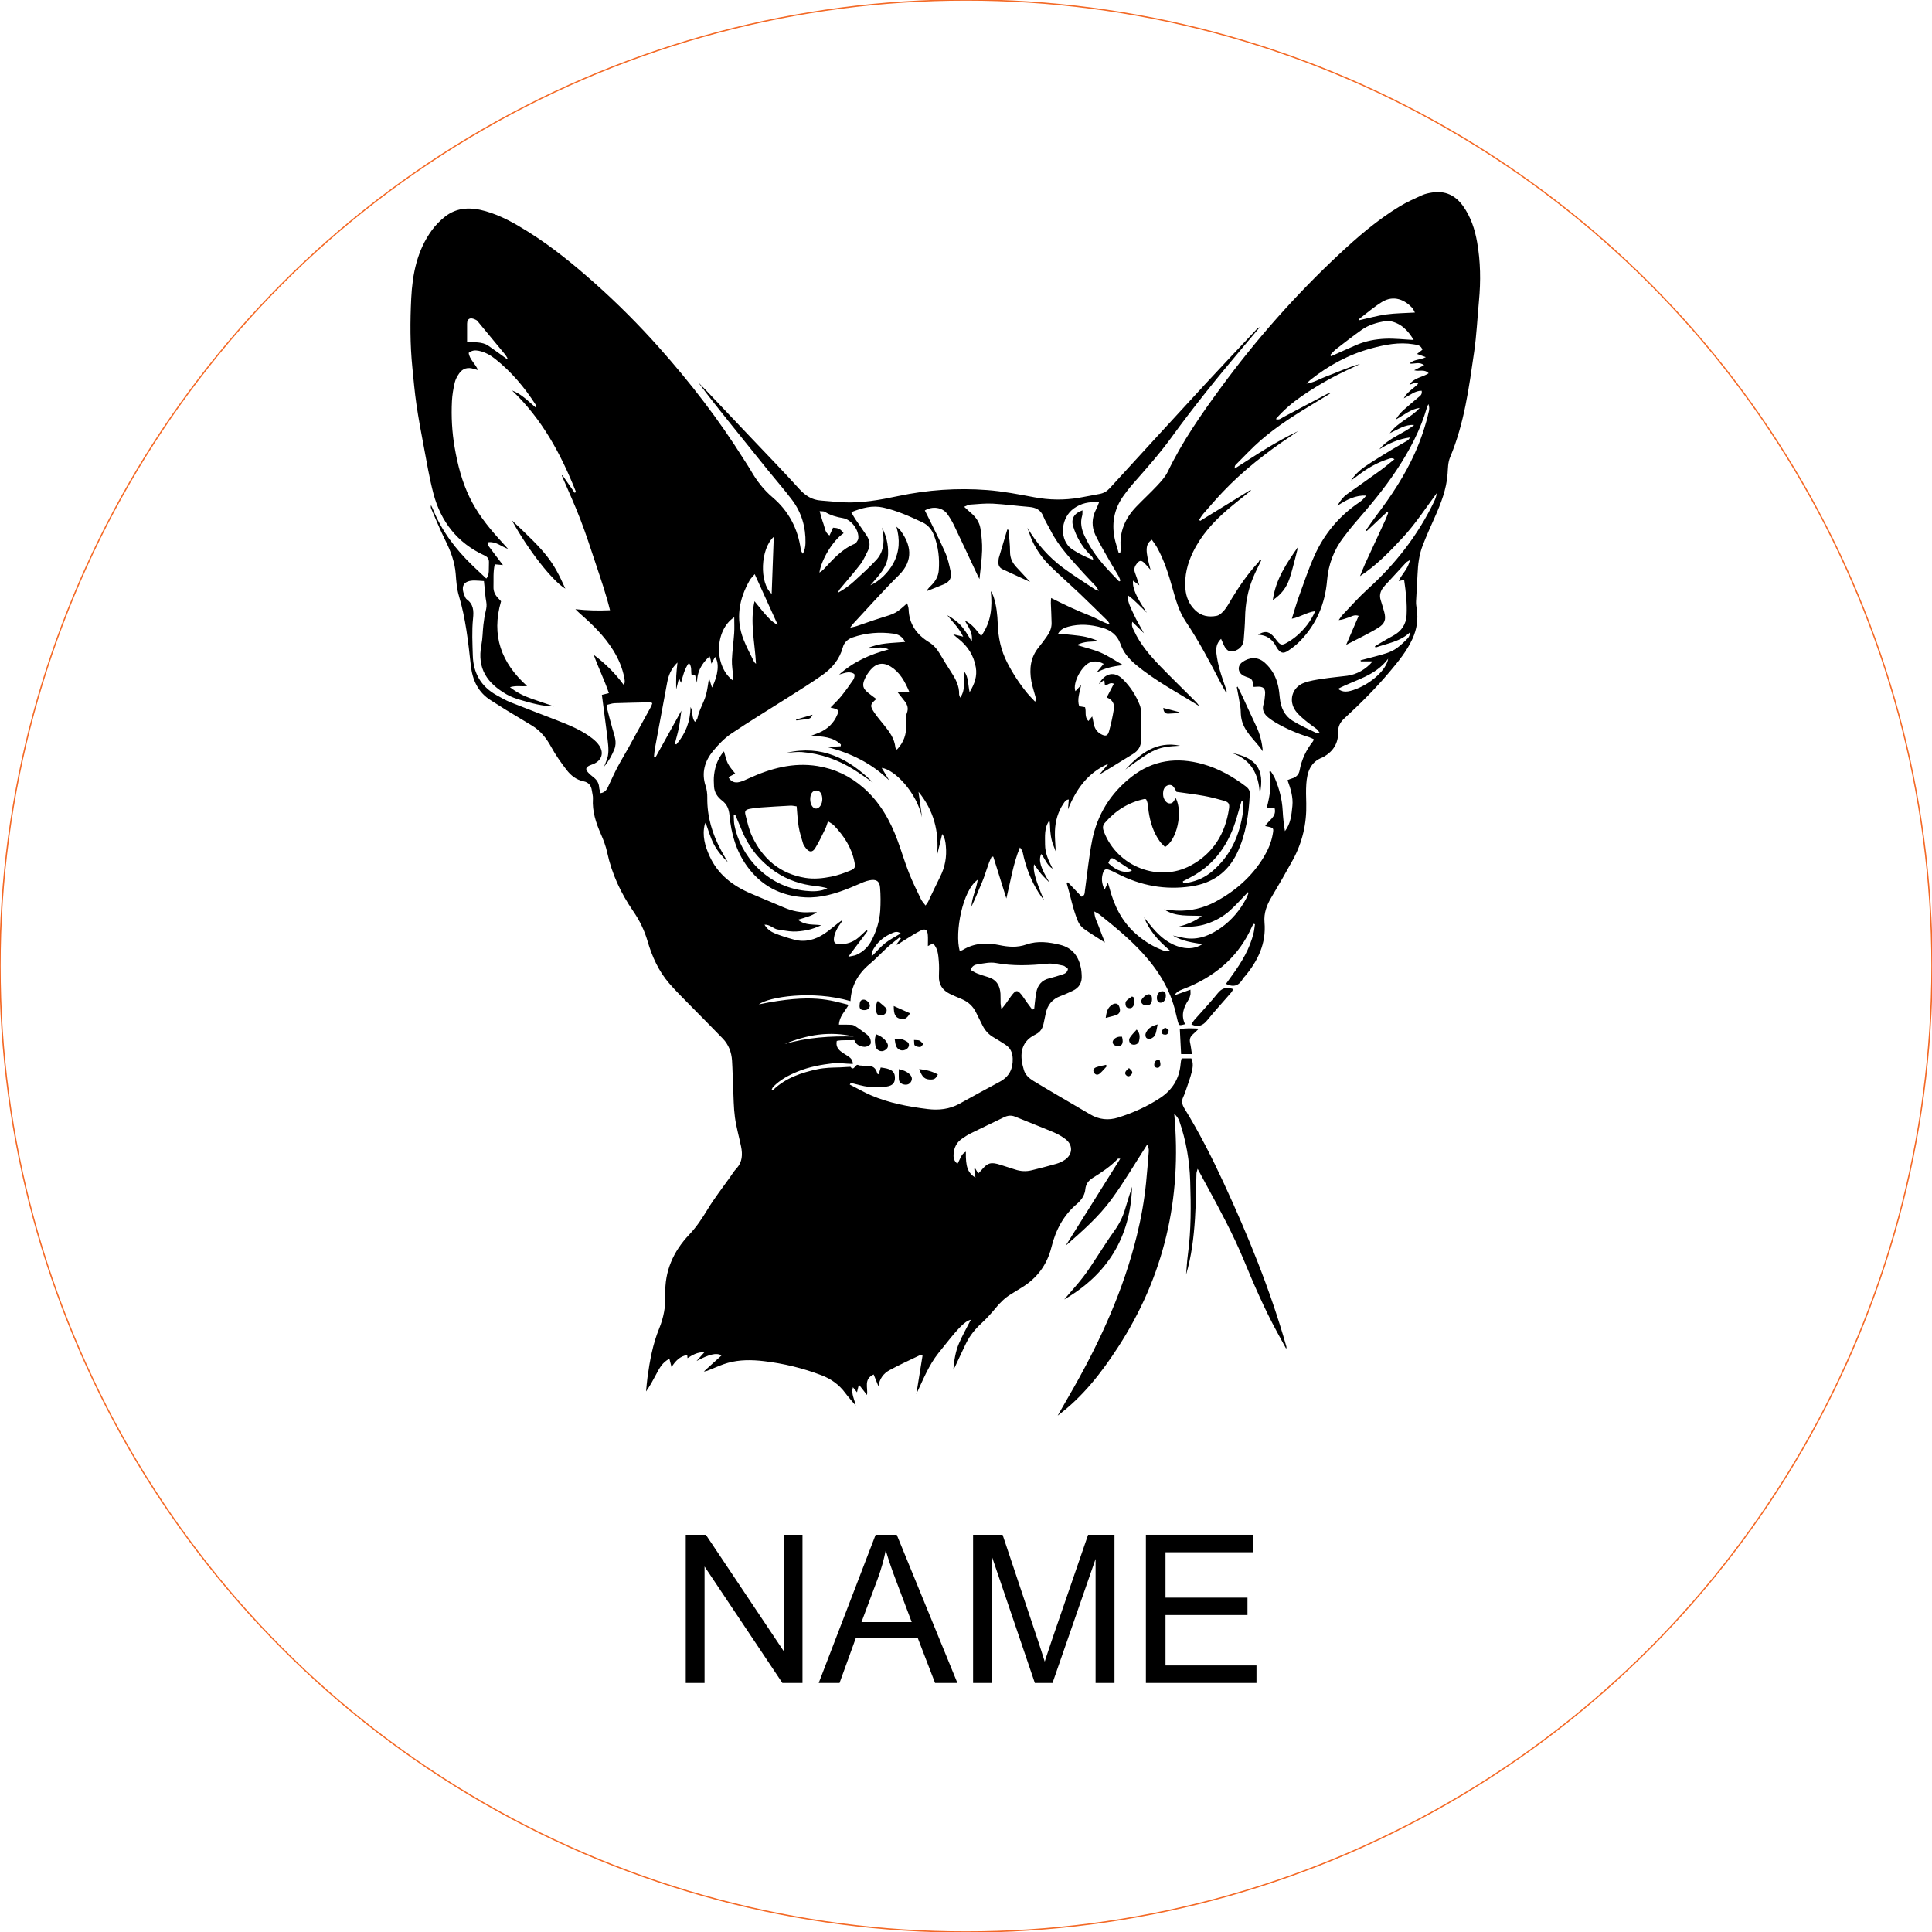 <svg viewBox="-40 -40 280 280" height="280.000mm" width="280.000mm" xmlns:xlink="http://www.w3.org/1999/xlink" xmlns="http://www.w3.org/2000/svg">
    <circle cy="0" cx="0" r="140" style="stroke:#f36926;stroke-width:0.05mm;fill:none" transform="matrix(1,0,0,-1,100,100)"></circle>
    <path d="M128.07,113.645C128.11,113.875,128.197,114.098,128.174,114.31C128.144,114.6,127.941,114.807,127.627,114.739C127.311,114.668,127.238,114.394,127.301,114.113C127.383,113.74,127.613,113.557,128.07,113.645L128.07,113.645z" style="stroke:none;fill:#000000;fill-rule:evenodd"></path>
    <path d="M129.366,109.296C129.346,109.773,129.183,109.951,128.863,109.953C128.551,109.953,128.297,109.787,128.37,109.481C128.418,109.274,128.666,109.006,128.861,108.972C129.024,108.942,129.242,109.21,129.366,109.298L129.366,109.296z" style="stroke:none;fill:#000000;fill-rule:evenodd"></path>
    <path d="M123.628,114.793C124.155,115.256,124.218,115.464,123.914,115.784C123.706,116.003,123.471,116.07,123.229,115.846C122.923,115.562,123.054,115.23,123.628,114.793L123.628,114.793z" style="stroke:none;fill:#000000;fill-rule:evenodd"></path>
    <path d="M128.589,62.598C129.437,62.821,130.18,63.015,130.923,63.21C130.919,63.25,130.915,63.29,130.911,63.331C130.389,63.365,129.866,63.411,129.344,63.431C128.803,63.454,128.644,63.131,128.589,62.598z" style="stroke:none;fill:#000000;fill-rule:evenodd"></path>
    <path d="M120.416,114.513C120.082,114.87,119.772,115.254,119.405,115.572C119.083,115.852,118.765,115.784,118.56,115.47C118.362,115.17,118.453,114.829,118.86,114.678C119.317,114.509,119.808,114.437,120.285,114.322C120.33,114.386,120.372,114.449,120.416,114.513z" style="stroke:none;fill:#000000;fill-rule:evenodd"></path>
    <path d="M122.607,110.245C122.899,111.275,122.561,111.753,121.719,111.553C121.254,111.445,121.103,110.984,121.435,110.633C121.755,110.295,122.168,110.208,122.607,110.243L122.607,110.245z" style="stroke:none;fill:#000000;fill-rule:evenodd"></path>
    <path d="M124.327,104.564C124.345,104.886,124.423,105.219,124.363,105.525C124.32,105.742,124.125,106.028,123.934,106.091C123.728,106.157,123.328,106.076,123.231,105.923C123.1,105.716,123.064,105.299,123.191,105.114C123.394,104.82,123.767,104.641,124.067,104.413C124.153,104.464,124.238,104.514,124.325,104.562L124.327,104.564z" style="stroke:none;fill:#000000;fill-rule:evenodd"></path>
    <path d="M128.962,104.301C128.968,104.866,128.656,105.303,128.237,105.319C127.862,105.333,127.653,105.056,127.665,104.562C127.679,104.055,127.973,103.696,128.404,103.662C128.776,103.634,128.958,103.839,128.962,104.299L128.962,104.301z" style="stroke:none;fill:#000000;fill-rule:evenodd"></path>
    <path d="M126.954,104.814C126.962,105.422,126.686,105.708,126.127,105.71C125.71,105.712,125.364,105.418,125.386,105.08C125.408,104.727,126.149,104.049,126.511,104.091C126.96,104.146,126.934,104.52,126.954,104.812L126.954,104.814z" style="stroke:none;fill:#000000;fill-rule:evenodd"></path>
    <path d="M124.737,109.21C125.289,109.824,125.182,110.369,125.078,110.875C124.985,111.318,124.445,111.521,124.022,111.35C123.712,111.223,123.517,110.778,123.733,110.41C123.976,109.997,124.351,109.661,124.737,109.21z" style="stroke:none;fill:#000000;fill-rule:evenodd"></path>
    <path d="M127.772,108.463C127.627,109.123,127.589,109.588,127.411,109.993C127.307,110.232,127.009,110.438,126.751,110.543C126.58,110.611,126.252,110.539,126.129,110.404C126.006,110.271,125.97,109.951,126.04,109.769C126.3,109.111,126.805,108.714,127.77,108.463L127.772,108.463z" style="stroke:none;fill:#000000;fill-rule:evenodd"></path>
    <path d="M120.247,107.518C120.356,106.739,120.479,106.167,120.974,105.756C121.268,105.513,121.624,105.325,121.969,105.537C122.15,105.648,122.253,105.962,122.299,106.203C122.377,106.602,122.196,106.946,121.818,107.087C121.361,107.258,120.875,107.351,120.245,107.52L120.247,107.518z" style="stroke:none;fill:#000000;fill-rule:evenodd"></path>
    <path d="M123.09,71.534C125.297,69.144,127.671,67.352,131.036,68.075C127.735,68.252,127.288,68.443,123.09,71.534z" style="stroke:none;fill:#000000;fill-rule:evenodd"></path>
    <path d="M138.532,69.126C141.929,69.808,143.361,71.389,142.581,75.062C142.428,72.13,141.281,70.068,138.532,69.126z" style="stroke:none;fill:#000000;fill-rule:evenodd"></path>
    <path d="M131.175,112.766C131.11,111.503,131.052,110.357,130.989,109.161C131.883,108.974,132.729,109.03,133.752,109.075C133.39,109.421,133.148,109.673,132.884,109.9C132.494,110.238,132.363,110.631,132.481,111.147C132.598,111.654,132.649,112.176,132.739,112.766L131.175,112.766L131.175,112.766z" style="stroke:none;fill:#000000;fill-rule:evenodd"></path>
    <path d="M144.466,46.973C144.875,43.922,146.502,41.594,148.131,39.241C147.996,39.78,147.871,40.324,147.726,40.861C147.456,41.864,147.217,42.877,146.886,43.858C146.462,45.118,145.708,46.151,144.464,46.973L144.466,46.973z" style="stroke:none;fill:#000000;fill-rule:evenodd"></path>
    <path d="M139.36,59.509C139.595,59.98,139.839,60.445,140.062,60.922C140.725,62.348,141.363,63.788,142.044,65.205C142.6,66.363,142.91,67.581,143.016,68.878C141.905,67.233,140.139,66.011,139.865,63.846C139.807,63.383,139.835,62.906,139.762,62.445C139.613,61.49,139.422,60.542,139.249,59.592C139.285,59.563,139.323,59.535,139.36,59.505L139.36,59.509z" style="stroke:none;fill:#000000;fill-rule:evenodd"></path>
    <path d="M132.669,108.459C132.816,108.235,132.936,107.997,133.106,107.804C134.231,106.519,135.413,105.281,136.482,103.952C137.107,103.177,137.771,102.982,138.728,103.346C138.633,103.513,138.566,103.692,138.45,103.827C137.29,105.17,136.086,106.477,134.968,107.854C134.332,108.638,133.659,108.93,132.671,108.461L132.669,108.459z" style="stroke:none;fill:#000000;fill-rule:evenodd"></path>
    <path d="M114.235,148.323C115.145,147.254,116.113,146.197,116.987,145.067C117.724,144.115,118.358,143.082,119.029,142.079C119.848,140.853,120.622,139.594,121.485,138.4C122.204,137.407,122.734,136.346,123.076,135.174C123.374,134.147,123.71,133.133,124.067,131.997C123.831,139.385,120.442,144.729,114.235,148.325L114.235,148.323z" style="stroke:none;fill:#000000;fill-rule:evenodd"></path>
    <path d="M129.532,97.75C127.601,96.085,126.582,94.811,125.798,92.95C126.183,93.425,126.562,93.905,126.954,94.372C128.118,95.761,129.455,96.899,131.281,97.311C132.324,97.547,133.317,97.434,134.265,96.84C132.84,96.591,131.398,96.442,129.985,95.584C130.804,95.749,131.446,95.934,132.103,95.999C133.901,96.174,135.464,95.501,136.893,94.499C138.484,93.381,139.714,91.929,140.616,90.206C140.739,89.97,140.832,89.716,140.924,89.465C140.942,89.416,140.89,89.344,140.874,89.289C139.986,90.202,139.144,91.168,138.194,92.014C137.239,92.866,136.112,93.474,134.888,93.884C133.627,94.307,132.33,94.362,130.808,94.305C132.147,93.947,133.218,93.502,134.185,92.751C132.32,92.626,130.414,92.938,128.722,91.8C129.352,91.863,129.946,91.951,130.544,91.976C132.532,92.056,134.427,91.611,136.162,90.681C139.05,89.132,141.456,87.026,143.165,84.193C143.773,83.182,144.235,82.109,144.448,80.935C144.613,80.021,144.603,79.989,143.715,79.792C143.618,79.769,143.522,79.753,143.369,79.723C143.828,78.869,145.032,78.438,144.738,77.154C144.4,77.134,144.055,77.114,143.586,77.085C144.049,75.319,144.333,73.6,143.971,71.832C144.039,71.818,144.11,71.802,144.178,71.788C144.378,72.124,144.617,72.442,144.768,72.798C145.4,74.288,145.809,75.833,145.894,77.46C145.946,78.455,146.053,79.447,146.224,80.454C147.06,79.373,147.176,78.084,147.303,76.811C147.432,75.525,147.048,74.305,146.596,73.062C146.862,72.96,147.035,72.873,147.219,72.825C147.833,72.664,148.24,72.263,148.348,71.663C148.636,70.074,149.307,68.675,150.303,67.418C150.342,67.37,150.344,67.293,150.394,67.126C150.177,67.032,149.953,66.913,149.717,66.838C148.014,66.305,146.383,65.612,144.847,64.704C144.502,64.501,144.168,64.271,143.854,64.023C143.2,63.506,142.843,62.89,143.139,62.006C143.276,61.599,143.29,61.15,143.337,60.717C143.437,59.773,143.105,59.451,142.126,59.523C141.996,59.533,141.865,59.541,141.685,59.551C141.645,59.334,141.605,59.145,141.577,58.953C141.526,58.585,141.329,58.343,140.979,58.22C140.725,58.132,140.465,58.055,140.23,57.93C139.384,57.487,139.275,56.525,140.05,55.961C140.985,55.281,142.217,55.089,143.282,56.028C144.325,56.946,144.961,58.112,145.249,59.459C145.368,60.014,145.427,60.584,145.481,61.15C145.614,62.525,146.141,63.715,147.325,64.454C148.37,65.107,149.512,65.604,150.622,66.154C150.754,66.22,150.938,66.182,151.264,66.204C151.065,65.946,150.98,65.783,150.849,65.681C150.293,65.248,149.703,64.859,149.166,64.406C148.681,63.997,148.179,63.578,147.805,63.077C146.685,61.577,147.247,59.598,149.009,58.953C149.848,58.647,150.759,58.514,151.648,58.377C152.839,58.194,154.043,58.091,155.237,57.938C156.612,57.763,157.957,57.002,158.936,55.846L157.216,55.846C157.206,55.796,157.196,55.746,157.186,55.695C157.893,55.51,158.599,55.329,159.304,55.136C160.401,54.831,161.535,54.59,162.471,53.905C163.033,53.494,163.541,52.999,164.026,52.498C164.235,52.282,164.326,51.952,164.388,51.59C162.957,53.003,161.074,53.227,159.356,53.847C159.324,53.784,159.292,53.724,159.26,53.662C159.532,53.499,159.801,53.329,160.077,53.17C160.687,52.818,161.291,52.457,161.914,52.125C163.11,51.485,163.784,50.478,163.855,49.149C163.945,47.446,163.748,45.752,163.5,44.047C163.206,44.103,162.999,44.144,162.707,44.202C163.186,43.151,164.092,42.444,164.328,41.17C164.056,41.345,163.891,41.411,163.78,41.53C162.888,42.484,162.004,43.449,161.12,44.413C160.893,44.661,160.655,44.899,160.454,45.166C160.049,45.702,159.886,46.294,160.099,46.965C160.283,47.538,160.458,48.116,160.615,48.698C160.911,49.796,160.701,50.384,159.729,50.992C159.018,51.435,158.271,51.817,157.53,52.21C156.791,52.6,156.042,52.971,155.096,53.454C155.742,51.954,156.314,50.629,156.908,49.25C156.286,49.03,155.857,49.357,155.404,49.504C154.969,49.647,154.544,49.824,154.02,49.866C154.208,49.608,154.369,49.326,154.586,49.099C155.792,47.84,156.948,46.524,158.239,45.358C162.242,41.735,165.5,37.561,167.842,32.688C168.023,32.312,168.172,31.921,168.222,31.472C166.597,33.675,165.109,35.96,163.251,37.96C161.38,39.973,159.469,41.949,157.103,43.501C157.351,42.899,157.576,42.287,157.846,41.695C158.825,39.563,159.82,37.436,160.802,35.306C160.951,34.984,161.06,34.646,161.189,34.315C161.132,34.275,161.078,34.235,161.022,34.195C160.043,35.115,159.062,36.037,158.084,36.957C158.04,36.923,157.997,36.891,157.953,36.856C158.474,36.122,158.976,35.37,159.521,34.654C161.656,31.841,163.593,28.909,165.047,25.677C165.929,23.714,166.609,21.684,167.088,19.588C167.161,19.274,167.153,18.942,167.02,18.571C166.949,18.72,166.859,18.861,166.815,19.016C165.868,22.304,164.288,25.283,162.409,28.122C160.609,30.844,158.515,33.331,156.378,35.787C155.806,36.444,155.279,37.14,154.745,37.831C153.312,39.688,152.522,41.798,152.327,44.125C152.045,47.486,150.809,50.426,148.461,52.86C147.931,53.41,147.313,53.897,146.675,54.316C145.958,54.785,145.572,54.648,145.08,53.931C145.062,53.903,145.044,53.875,145.03,53.845C144.49,52.749,143.681,52.023,142.32,51.996C143.198,51.437,143.79,51.465,144.426,52.087C144.688,52.343,144.891,52.657,145.127,52.941C145.541,53.44,145.777,53.541,146.335,53.239C146.919,52.923,147.486,52.546,147.986,52.107C149.073,51.153,149.969,50.039,150.611,48.573C149.373,48.734,148.431,49.437,147.223,49.667C147.583,48.523,147.877,47.466,148.25,46.439C148.97,44.456,149.641,42.448,150.503,40.527C151.93,37.34,154.117,34.742,157.031,32.775C157.399,32.527,157.715,32.203,157.999,31.821C156.481,31.748,155.225,32.38,153.833,33.286C154.28,32.489,154.693,31.99,155.241,31.601C156.853,30.457,158.474,29.322,160.075,28.162C160.748,27.675,161.376,27.129,162.099,26.551C161.716,26.301,161.446,26.442,161.183,26.527C159.6,27.036,158.18,27.852,156.868,28.859C156.523,29.122,156.181,29.392,155.8,29.624C156.332,28.834,157.017,28.176,157.786,27.644C159.024,26.789,160.321,26.015,161.605,25.228C162.377,24.755,163.174,24.328,163.953,23.867C164.114,23.77,164.241,23.613,164.34,23.402C162.715,23.611,161.269,24.256,159.898,25.123C161.235,23.462,163.347,22.896,164.948,21.594C163.637,21.485,162.63,22.234,161.418,22.786C162.614,21.131,164.517,20.533,165.749,19.123C164.477,19.276,163.547,20.108,162.282,20.814C162.673,20.148,163.049,19.753,163.45,19.393C164.122,18.787,164.823,18.213,165.512,17.625C165.786,17.391,166.148,17.214,166.041,16.63C165.059,16.612,164.364,17.295,163.446,17.726C163.953,16.773,164.853,16.328,165.54,15.611C165.063,15.285,164.739,15.692,164.267,15.738C164.968,14.715,166.148,14.689,167.05,14.099C166.428,13.437,165.665,13.884,164.952,13.66C165.445,13.413,165.894,13.187,166.39,12.937C165.701,12.372,165.012,12.782,164.286,12.694C164.912,12.047,165.79,12.202,166.647,11.762C166.11,11.568,165.757,11.439,165.361,11.296C165.627,11.089,165.876,10.896,166.146,10.686C165.935,10.016,165.387,9.986,164.869,9.899C162.765,9.549,160.73,9.953,158.718,10.497C155.468,11.375,152.569,12.954,149.935,15.036C149.784,15.156,149.653,15.301,149.345,15.593C150.458,15.44,151.203,14.933,152.019,14.633C152.867,14.319,153.698,13.96,154.542,13.632C155.384,13.304,156.229,12.986,157.117,12.752C155.682,13.449,154.218,14.091,152.82,14.86C151.383,15.65,149.973,16.505,148.626,17.438C147.283,18.368,146.029,19.429,144.905,20.73C145.398,20.927,145.668,20.621,145.964,20.464C148.07,19.355,150.173,18.237,152.277,17.124C152.42,17.047,152.571,16.989,152.784,17.035C152.029,17.492,151.274,17.949,150.519,18.406C147.819,20.037,145.141,21.713,142.751,23.782C141.46,24.9,140.296,26.162,139.082,27.367C138.975,27.473,138.917,27.628,138.955,27.904C140.455,26.95,141.941,25.973,143.457,25.047C144.974,24.121,146.52,23.247,148.147,22.478C147.786,22.723,147.426,22.971,147.062,23.215C143.512,25.593,140.151,28.202,137.203,31.309C136.235,32.33,135.314,33.401,134.388,34.46C134.159,34.724,133.986,35.038,133.786,35.328C133.837,35.383,133.885,35.435,133.935,35.489C136.366,33.995,138.796,32.503,141.226,31.009C141.246,31.039,141.267,31.07,141.287,31.1C140.151,32.022,138.995,32.92,137.884,33.872C135.854,35.61,134.09,37.569,132.904,39.998C132.079,41.689,131.638,43.455,131.799,45.348C131.899,46.522,132.322,47.546,133.174,48.394C134.074,49.29,135.182,49.479,136.335,49.246C136.768,49.159,137.189,48.734,137.491,48.364C137.91,47.848,138.216,47.238,138.566,46.667C139.69,44.832,140.908,43.068,142.376,41.486C142.485,41.367,142.531,41.19,142.606,41.039L142.785,41.208C142.376,42.074,141.929,42.921,141.571,43.805C140.832,45.623,140.483,47.524,140.445,49.492C140.423,50.563,140.33,51.634,140.25,52.703C140.199,53.345,139.897,53.857,139.321,54.169C138.429,54.652,137.801,54.433,137.372,53.507C137.247,53.239,137.133,52.965,136.966,52.584C136.291,53.231,136.204,53.974,136.295,54.723C136.392,55.516,136.557,56.309,136.774,57.081C137.046,58.047,137.398,58.989,137.715,59.944C137.765,60.095,137.803,60.25,137.737,60.451C137.497,60.024,137.243,59.606,137.02,59.173C135.411,56.078,133.804,52.983,131.851,50.084C130.863,48.614,130.397,46.924,129.926,45.245C129.354,43.207,128.724,41.196,127.687,39.337C127.47,38.947,127.186,38.592,126.932,38.22C125.917,38.91,126.006,39.865,126.749,42.589C126.409,42.211,126.143,41.882,125.845,41.59C125.412,41.165,125.154,41.188,124.772,41.659C124.461,42.041,124.292,42.456,124.478,42.962C124.693,43.552,124.888,44.15,125.12,44.83C124.788,44.58,124.52,44.379,124.214,44.15C124.079,45.213,124.685,46.536,126.213,48.803C125.77,48.366,125.329,47.927,124.882,47.494C124.433,47.059,123.976,46.63,123.428,46.256C123.4,47.307,123.922,48.163,124.32,49.043C124.715,49.912,125.223,50.734,125.79,51.775C125.15,51.143,124.671,50.671,124.105,50.112C123.942,50.726,124.19,51.064,124.351,51.414C125.251,53.364,126.626,54.97,128.096,56.493C129.751,58.206,131.463,59.863,133.148,61.549C133.398,61.798,133.637,62.062,133.843,62.358C130.72,60.395,127.441,58.693,124.6,56.317C123.63,55.506,122.822,54.57,122.402,53.37C121.949,52.075,121.038,51.348,119.762,50.982C118.121,50.508,116.468,50.365,114.806,50.825C114.277,50.971,113.733,51.167,113.345,51.833C114.12,51.902,114.77,51.948,115.419,52.023C116.049,52.095,116.685,52.157,117.303,52.292C117.954,52.435,118.584,52.659,119.22,52.917C118.229,53.033,117.207,52.878,116.073,53.482C117.368,53.885,118.495,54.133,119.534,54.586C120.593,55.047,121.564,55.707,122.78,56.398C121.266,56.549,120.072,56.845,118.908,57.471C119.24,57.069,119.575,56.668,119.949,56.213C119.289,55.844,118.719,55.77,118.06,55.973C116.864,56.342,115.4,58.911,115.851,60.171C116.093,59.918,116.309,59.688,116.689,59.285C116.46,60.423,116.083,61.337,116.403,62.35C116.665,62.394,116.947,62.441,117.253,62.493C117.466,63.135,117.118,63.884,117.742,64.493C117.923,64.275,118.097,64.066,118.288,63.834C118.36,64.164,118.445,64.48,118.495,64.803C118.608,65.507,118.936,66.061,119.577,66.405C120.207,66.744,120.537,66.671,120.724,66.003C121.018,64.942,121.256,63.858,121.427,62.771C121.546,62.02,121.232,61.398,120.394,61.078C120.763,60.369,121.091,59.739,121.429,59.09C120.863,58.83,120.587,59.285,120.134,59.338C120.106,59.098,120.08,58.861,120.042,58.52C119.764,58.74,119.55,58.907,119.246,59.145C120.16,57.497,121.526,57.242,122.736,58.446C123.817,59.519,124.641,60.786,125.194,62.211C125.313,62.513,125.353,62.864,125.357,63.192C125.374,64.535,125.339,65.876,125.368,67.219C125.386,68.165,124.955,68.812,124.182,69.285C122.559,70.279,120.938,71.276,119.319,72.271C119.742,71.763,120.191,71.224,120.638,70.686C117.639,71.987,115.944,74.401,114.778,77.305C114.816,76.848,114.855,76.391,114.899,75.871C114.464,75.885,114.305,76.201,114.134,76.453C113.318,77.649,112.946,79.004,112.89,80.43C112.853,81.328,112.954,82.23,113.004,83.392C112.765,82.747,112.567,82.325,112.453,81.88C112.328,81.396,112.249,80.895,112.209,80.396C112.169,79.904,112.201,79.405,112.09,78.902C111.313,79.975,111.46,81.203,111.458,82.401C111.458,83.678,111.995,84.787,112.561,85.907C111.728,85.421,111.476,84.473,110.894,83.762C110.477,84.741,110.812,85.768,112.102,87.91C111.693,87.489,111.263,87.091,110.886,86.646C110.524,86.217,110.215,85.738,109.865,85.256C109.666,86.177,110.115,87.652,111.313,90.494C111.039,90.103,110.749,89.724,110.495,89.322C109.509,87.747,108.824,86.044,108.377,84.241C108.268,83.805,108.262,83.319,107.813,82.82C106.829,85.204,106.474,87.636,105.85,90.212C105.18,88.065,104.567,86.114,103.957,84.161C103.881,84.155,103.804,84.149,103.726,84.143C103.138,85.309,102.86,86.603,102.347,87.801C101.833,89.002,101.356,90.218,100.784,91.408C100.848,90.087,101.491,88.883,101.704,87.495C99.507,88.985,98.336,95.125,99.091,97.833C99.24,97.781,99.397,97.754,99.526,97.676C101.173,96.665,102.979,96.585,104.779,96.961C106.148,97.247,107.405,97.356,108.784,96.873C110.358,96.321,112.028,96.53,113.645,96.931C115.471,97.384,116.359,98.657,116.681,100.416C116.735,100.712,116.741,101.016,116.766,101.318C116.848,102.374,116.423,103.145,115.461,103.594C114.885,103.864,114.305,104.135,113.709,104.351C112.491,104.794,111.796,105.654,111.548,106.906C111.45,107.399,111.341,107.889,111.236,108.38C111.093,109.034,110.777,109.562,110.155,109.87C110.125,109.884,110.099,109.908,110.069,109.922C107.652,111.092,107.835,113.257,108.393,115.089C108.609,115.796,109.15,116.273,109.76,116.648C110.932,117.366,112.12,118.059,113.304,118.756C114.865,119.674,116.431,120.582,117.992,121.502C119.281,122.261,120.638,122.41,122.057,121.959C124.208,121.277,126.253,120.371,128.144,119.12C129.914,117.95,130.909,116.34,131.098,114.227C131.118,113.996,131.158,113.764,131.195,113.533C131.199,113.504,131.235,113.482,131.316,113.39L132.655,113.39C132.969,114.04,132.872,114.719,132.717,115.351C132.495,116.257,132.155,117.137,131.859,118.025C131.752,118.343,131.646,118.663,131.497,118.961C131.195,119.567,131.314,120.089,131.658,120.649C133.792,124.108,135.631,127.726,137.336,131.411C140.9,139.115,144.102,146.96,146.427,155.139C146.453,155.231,146.46,155.33,146.397,155.463C145.958,154.656,145.517,153.848,145.076,153.041C143.228,149.65,141.706,146.106,140.23,142.544C138.685,138.817,136.768,135.283,134.845,131.749C134.449,131.02,134.054,130.289,133.569,129.389C133.48,129.734,133.406,129.901,133.4,130.07C133.327,132.249,133.327,134.433,133.186,136.608C133.009,139.346,132.683,142.073,131.895,144.729C131.98,143.754,132.028,142.776,132.159,141.807C132.638,138.269,132.606,134.713,132.491,131.161C132.395,128.205,131.897,125.3,130.923,122.491C130.795,122.122,130.546,121.759,130.176,121.404C131.324,133.704,128.704,144.976,122.033,155.25C119.613,158.977,116.903,162.458,113.286,165.162C114.075,163.785,114.875,162.412,115.656,161.03C119.583,154.088,122.842,146.867,124.755,139.089C125.38,136.55,125.841,133.982,126.1,131.383C126.249,129.885,126.37,128.383,126.487,126.881C126.511,126.564,126.461,126.242,126.257,125.878C124.538,128.538,122.939,131.286,121.069,133.835C119.21,136.368,116.828,138.456,114.444,140.536C117.066,136.358,119.687,132.18,122.355,127.926C122.136,127.926,122.047,127.899,122.017,127.93C120.946,129.061,119.655,129.905,118.348,130.724C117.742,131.103,117.364,131.616,117.295,132.345C117.225,133.078,116.884,133.682,116.369,134.196C116.298,134.266,116.234,134.347,116.155,134.409C114.144,136.085,113.004,138.239,112.376,140.772C111.748,143.307,110.26,145.309,107.976,146.662C107.487,146.952,107.008,147.264,106.521,147.56C105.649,148.087,104.942,148.786,104.296,149.573C103.659,150.347,102.981,151.098,102.246,151.774C101.318,152.628,100.546,153.582,99.995,154.71C99.509,155.703,99.052,156.711,98.583,157.712C98.458,157.978,98.338,158.244,98.164,158.493C98.279,157.187,98.47,155.89,98.984,154.69C99.477,153.534,100.107,152.437,100.703,151.265C99.721,151.522,98.849,152.509,96.002,156.101C94.576,157.901,93.777,159.981,92.802,162.035C93.1,160.189,93.398,158.34,93.702,156.466C93.489,156.434,93.38,156.379,93.312,156.411C91.836,157.124,90.338,157.797,88.902,158.584C88.058,159.045,87.47,159.798,87.311,160.91C87.068,160.312,86.86,159.8,86.617,159.198C85.119,159.883,85.825,161.137,85.652,162.172C85.28,161.695,84.939,161.262,84.468,160.662C84.351,161.155,84.287,161.425,84.202,161.784C84.015,161.552,83.85,161.345,83.61,161.047C83.328,162.027,83.834,162.756,84.017,163.715C83.437,163.016,82.928,162.456,82.479,161.852C81.589,160.656,80.437,159.838,79.056,159.311C76.352,158.28,73.569,157.601,70.687,157.265C68.93,157.06,67.204,157.046,65.504,157.513C64.639,157.75,63.811,158.139,62.971,158.471C62.671,158.59,62.388,158.747,62.007,158.765C62.857,157.996,63.704,157.225,64.58,156.431C63.791,156.011,62.794,156.278,60.95,157.249C61.298,156.86,61.647,156.472,62.094,155.972C61.048,155.942,60.352,156.381,59.639,156.832C59.627,156.697,59.617,156.574,59.599,156.379C58.548,156.548,57.903,157.223,57.325,158.129C57.221,157.724,57.128,157.372,57.013,156.929C56.011,157.424,55.576,158.278,55.127,159.118C54.67,159.973,54.221,160.833,53.631,161.659C53.697,160.992,53.743,160.324,53.834,159.661C54.164,157.235,54.593,154.837,55.529,152.547C56.17,150.983,56.484,149.34,56.423,147.636C56.303,144.221,57.583,141.358,59.901,138.916C60.948,137.814,61.765,136.566,62.553,135.265C63.521,133.662,64.689,132.18,65.772,130.648C66.082,130.209,66.364,129.744,66.727,129.353C67.601,128.409,67.637,127.307,67.399,126.15C67.109,124.74,66.705,123.347,66.511,121.925C66.32,120.504,66.322,119.054,66.254,117.616C66.191,116.311,66.173,115.005,66.092,113.702C66.018,112.496,65.599,111.396,64.755,110.518C63.177,108.873,61.554,107.269,59.961,105.638C58.954,104.607,57.919,103.596,56.979,102.506C55.439,100.724,54.494,98.612,53.84,96.371C53.383,94.809,52.686,93.385,51.762,92.044C49.978,89.453,48.665,86.648,47.999,83.549C47.803,82.641,47.465,81.749,47.089,80.895C46.366,79.25,45.814,77.585,45.931,75.75C45.955,75.358,45.826,74.957,45.774,74.56C45.681,73.846,45.292,73.378,44.588,73.237C43.535,73.026,42.743,72.396,42.127,71.598C41.312,70.543,40.53,69.44,39.892,68.27C39.197,66.997,38.354,65.918,37.113,65.165C35.853,64.4,34.582,63.647,33.324,62.878C32.609,62.441,31.912,61.974,31.198,61.535C29.291,60.365,28.471,58.579,28.234,56.432C27.857,53.037,27.493,49.645,26.508,46.348C26.204,45.334,26.125,44.24,26.045,43.173C25.91,41.395,25.284,39.798,24.498,38.222C23.768,36.756,23.157,35.232,22.499,33.729C22.435,33.582,22.416,33.413,22.473,33.216C22.575,33.435,22.688,33.651,22.779,33.874C24.039,36.977,26.021,39.573,28.403,41.884C29.071,42.533,29.756,43.163,30.477,43.844C30.732,43.572,30.821,43.197,30.839,42.803C30.859,42.368,30.847,41.931,30.863,41.494C30.881,40.998,30.666,40.706,30.205,40.493C26.286,38.691,23.882,35.594,22.805,31.488C22.219,29.257,21.845,26.97,21.414,24.701C21.025,22.661,20.646,20.619,20.346,18.565C20.091,16.812,19.942,15.042,19.763,13.276C19.424,9.929,19.434,6.571,19.599,3.222C19.773,-0.292,20.453,-3.711,22.594,-6.64C23.121,-7.361,23.772,-8.028,24.47,-8.583C26.266,-10.009,28.31,-9.991,30.398,-9.389C32.611,-8.753,34.598,-7.629,36.533,-6.417C39.985,-4.254,43.128,-1.687,46.164,1.011C49.452,3.933,52.559,7.046,55.485,10.33C60.024,15.42,64.18,20.806,67.808,26.589C68.146,27.129,68.511,27.655,68.827,28.206C69.667,29.67,70.663,30.973,71.974,32.084C74.284,34.042,75.627,36.589,76.054,39.603C76.084,39.822,76.192,40.03,76.36,40.251C76.617,39.756,76.728,39.239,76.738,38.691C76.786,36.401,76.178,34.297,74.805,32.469C73.7,30.997,72.477,29.612,71.318,28.178C69.379,25.78,67.446,23.376,65.517,20.97C64.051,19.141,62.595,17.305,61.189,15.408C61.6,15.827,62.015,16.24,62.42,16.665C64.568,18.928,66.715,21.191,68.861,23.456C71.193,25.917,73.559,28.343,75.832,30.856C76.718,31.835,77.682,32.457,78.999,32.543C80.034,32.612,81.065,32.739,82.102,32.793C84.839,32.938,87.519,32.453,90.171,31.891C94.435,30.989,98.74,30.693,103.069,31.023C105.365,31.198,107.646,31.643,109.913,32.068C112.086,32.475,114.241,32.501,116.407,32.135C117.398,31.968,118.38,31.758,119.369,31.581C119.953,31.476,120.418,31.206,120.823,30.763C125.488,25.665,130.154,20.567,134.839,15.487C137.183,12.946,139.567,10.445,141.929,7.922C142.112,7.726,142.265,7.505,142.575,7.428C141.73,8.433,140.886,9.438,140.038,10.439C136.486,14.641,133.023,18.916,129.791,23.37C128.054,25.766,126.088,27.965,124.137,30.182C123.694,30.685,123.288,31.221,122.891,31.76C121.407,33.784,121.028,36.023,121.636,38.439C121.781,39.013,121.967,39.579,122.134,40.147C122.206,40.147,122.281,40.145,122.353,40.143C122.379,39.911,122.45,39.675,122.428,39.448C122.2,37.074,123.066,35.109,124.675,33.431C125.674,32.392,126.741,31.414,127.723,30.361C128.289,29.753,128.881,29.108,129.236,28.373C131.34,23.996,134.102,20.039,136.962,16.143C142.058,9.2,147.74,2.773,154.028,-3.109C156.773,-5.678,159.622,-8.134,162.852,-10.092C163.879,-10.714,164.988,-11.207,166.086,-11.704C166.535,-11.91,167.042,-12.019,167.535,-12.095C169.452,-12.399,170.93,-11.696,172.05,-10.12C173.163,-8.549,173.743,-6.783,174.073,-4.919C174.575,-2.096,174.611,0.747,174.343,3.599C174.112,6.065,173.999,8.55,173.645,11C172.897,16.169,172.217,21.366,170.171,26.239C169.833,27.042,169.855,27.874,169.793,28.706C169.627,30.916,168.84,32.94,167.948,34.938C167.332,36.313,166.714,37.69,166.172,39.096C165.661,40.418,165.502,41.82,165.443,43.235C165.389,44.536,165.284,45.835,165.228,47.134C165.212,47.498,165.262,47.871,165.32,48.233C165.562,49.735,165.345,51.171,164.72,52.55C163.907,54.344,162.673,55.848,161.418,57.338C159.385,59.757,157.151,61.986,154.828,64.12C154.21,64.688,153.914,65.286,153.932,66.132C153.964,67.71,153.219,68.886,151.86,69.675C151.801,69.71,151.743,69.746,151.681,69.768C149.885,70.433,149.436,71.943,149.319,73.62C149.254,74.554,149.289,75.497,149.313,76.435C149.389,79.351,148.753,82.097,147.354,84.652C146.355,86.475,145.314,88.275,144.251,90.061C143.58,91.186,143.145,92.348,143.262,93.679C143.528,96.723,142.318,99.232,140.423,101.494C140.336,101.596,140.224,101.683,140.161,101.798C139.613,102.79,138.852,103.177,137.678,102.583C137.97,102.176,138.274,101.751,138.581,101.331C139.95,99.448,141.144,97.477,141.687,95.179C141.782,94.776,141.816,94.36,141.879,93.949C141.814,93.931,141.75,93.913,141.685,93.894C141.605,94.021,141.508,94.142,141.45,94.279C139.642,98.391,136.531,101.149,132.483,102.937C131.992,103.155,131.481,103.32,130.995,103.547C130.685,103.692,130.409,103.91,130.206,104.246C130.943,103.986,131.682,103.727,132.528,103.429C132.528,103.777,132.566,103.996,132.518,104.198C132.457,104.456,132.363,104.721,132.22,104.941C131.513,106.036,131.126,107.174,131.757,108.434C130.871,108.658,130.867,108.66,130.685,107.989C130.581,107.601,130.488,107.21,130.399,106.817C129.64,103.455,127.893,100.642,125.597,98.131C123.71,96.069,121.558,94.305,119.383,92.565C119.18,92.402,118.932,92.294,118.602,92.1C118.602,92.996,119.027,93.651,119.271,94.35C119.508,95.03,119.786,95.697,120.134,96.599C118.979,95.854,118.004,95.274,117.09,94.611C116.727,94.347,116.399,93.941,116.226,93.526C115.477,91.738,115.143,89.825,114.587,87.979C114.647,87.942,114.708,87.908,114.768,87.872C115.445,88.581,116.119,89.289,116.76,89.962C117.241,89.769,117.186,89.438,117.227,89.148C117.567,86.696,117.799,84.223,118.28,81.799C119.023,78.048,120.95,74.963,123.976,72.589C127.101,70.139,130.591,69.691,134.334,70.743C136.623,71.385,138.659,72.537,140.55,73.966C140.93,74.254,141.156,74.572,141.132,75.058C140.983,78.02,140.58,80.929,139.281,83.643C137.944,86.434,135.711,87.993,132.667,88.454C128.891,89.026,125.333,88.365,121.955,86.626C121.538,86.412,121.117,86.199,120.678,86.042C120.392,85.939,120.072,85.947,119.923,86.321C119.575,87.193,119.641,88.049,120.094,88.931C120.223,88.653,120.35,88.373,120.557,87.926C120.656,88.244,120.714,88.403,120.757,88.569C121.421,91.156,122.537,93.488,124.572,95.3C125.633,96.246,126.803,97.019,128.116,97.559C128.553,97.738,129.008,97.998,129.544,97.762L129.532,97.75zM73.706,111.318C76.992,110.333,80.357,110.136,83.755,110.218C80.278,109.409,76.942,109.938,73.706,111.318zM124.047,86.177C123.267,85.665,122.494,85.164,121.729,84.652C121.085,84.221,120.99,84.254,120.624,85.075C121.727,86.197,123.102,86.646,124.047,86.177L124.047,86.177zM90.539,95.284C90.11,94.966,89.756,95.044,89.426,95.177C88.07,95.721,87.015,96.611,86.379,97.946C86.311,98.091,86.349,98.284,86.325,98.618C87.062,97.881,87.625,97.209,88.298,96.677C88.962,96.154,89.74,95.771,90.539,95.284zM79.173,75.789C79.167,75.038,78.812,74.552,78.281,74.566C77.751,74.58,77.425,75.058,77.421,75.823C77.417,76.596,77.819,77.22,78.299,77.188C78.782,77.156,79.181,76.517,79.175,75.789L79.173,75.789zM153.92,59.829C154.594,60.369,155.291,60.349,156.594,59.835C158.829,58.953,160.935,57.048,161.183,55.466C159.288,58.003,156.392,58.512,153.918,59.829L153.92,59.829zM72.141,37.799C70.194,39.541,70.019,44.482,71.837,46.064C71.938,43.318,72.039,40.602,72.141,37.799zM33.441,12.015C33.479,11.985,33.517,11.957,33.557,11.927C33.437,11.739,33.334,11.536,33.193,11.365C31.939,9.841,30.68,8.32,29.42,6.8C29.291,6.645,29.172,6.454,29.003,6.371C28.751,6.246,28.447,6.109,28.189,6.148C27.817,6.204,27.694,6.552,27.694,6.919C27.694,7.749,27.694,8.578,27.694,9.51C28.711,9.669,29.838,9.476,30.765,10.102C31.673,10.716,32.551,11.375,33.443,12.015L33.441,12.015zM165.057,5.296C164.894,5.002,164.817,4.774,164.668,4.615C163.647,3.514,162.032,2.676,160.248,3.788C159.119,4.491,158.1,5.371,157.039,6.182C156.988,6.22,157.013,6.355,157.007,6.405C158.315,6.118,159.594,5.751,160.899,5.57C162.238,5.385,163.601,5.385,165.057,5.296L165.057,5.296zM66.413,49.451C63.525,51.35,63.467,56.616,66.258,58.649C66.258,58.414,66.27,58.222,66.256,58.033C66.195,57.236,66.046,56.434,66.076,55.641C66.127,54.34,66.316,53.045,66.403,51.745C66.451,51.02,66.411,50.289,66.411,49.451L66.413,49.451zM131.426,87.735C131.438,87.789,131.451,87.846,131.465,87.9C131.749,87.9,132.04,87.946,132.314,87.892C133.551,87.644,134.666,87.127,135.637,86.317C138.355,84.048,139.668,81.042,140.155,77.617C140.224,77.142,140.165,76.648,140.165,76.163C140.085,76.153,140.002,76.141,139.922,76.131C139.692,76.918,139.464,77.705,139.235,78.493C138.142,82.252,136.102,85.28,132.55,87.141C132.175,87.338,131.801,87.538,131.426,87.737L131.426,87.735zM66.576,78.122C66.497,78.138,66.417,78.153,66.338,78.169C66.368,78.646,66.346,79.133,66.437,79.598C67.264,83.855,70.996,88.51,76.738,89.104C77.805,89.215,78.889,89.235,79.914,88.738C79.362,88.579,78.808,88.478,78.25,88.42C76.112,88.196,74.123,87.546,72.347,86.326C70.166,84.825,68.549,82.85,67.534,80.396C67.22,79.636,66.896,78.881,66.576,78.124L66.576,78.122zM78.756,42.98C78.983,42.811,79.183,42.708,79.326,42.553C80.697,41.083,82.016,39.551,83.953,38.775C83.983,38.763,84.021,38.747,84.035,38.721C84.16,38.5,84.364,38.286,84.39,38.053C84.529,36.84,83.385,35.286,82.175,35.089C81.236,34.936,80.355,34.684,79.543,34.174C79.386,34.076,79.14,34.116,78.788,34.078C78.999,34.793,79.136,35.375,79.346,35.926C79.557,36.484,79.543,37.173,80.22,37.604C80.409,37.185,80.57,36.83,80.729,36.476C81.557,36.526,81.79,36.647,82.261,37.273C80.767,38.272,79.054,41.025,78.754,42.98L78.756,42.98zM152.77,11.462C152.82,11.516,152.871,11.57,152.923,11.625C154.163,11.071,155.396,10.499,156.646,9.967C157.953,9.412,159.35,9.154,160.748,9.092C162.085,9.033,163.432,9.198,164.878,9.271C164.028,7.823,162.967,6.79,161.318,6.512C161.124,6.48,160.915,6.506,160.72,6.542C159.523,6.756,158.358,7.09,157.359,7.797C156.104,8.685,154.888,9.629,153.672,10.57C153.34,10.827,153.068,11.161,152.77,11.462L152.77,11.462zM69.379,43.209C69.042,43.612,68.815,43.815,68.67,44.067C67.085,46.818,66.582,49.699,67.776,52.725C68.205,53.813,68.767,54.846,69.28,55.899C69.338,56.02,69.469,56.106,69.566,56.209C69.407,53.146,68.66,50.16,69.352,47.13C71.161,49.429,71.992,50.273,72.711,50.541C71.628,48.159,70.546,45.779,69.379,43.209L69.379,43.209zM122.19,44.266C122.257,44.224,122.321,44.184,122.387,44.142C122.289,43.906,122.21,43.66,122.085,43.441C121.771,42.887,121.423,42.353,121.109,41.798C120.318,40.398,119.47,39.025,118.771,37.579C118.177,36.349,118.209,35.048,118.862,33.8C119.009,33.52,119.109,33.218,119.283,32.801C117.837,32.666,116.657,32.944,115.624,33.687C113.82,34.986,113.516,37.809,114.984,39.279C115.491,39.786,117.505,40.867,118.431,41.115C118.399,40.68,118.058,40.485,117.823,40.235C116.744,39.092,115.98,37.763,115.525,36.267C115.195,35.179,115.672,34.374,116.882,33.959C116.866,34.243,116.899,34.517,116.826,34.758C116.53,35.755,116.744,36.701,117.148,37.595C117.505,38.385,117.938,39.15,118.417,39.875C119.49,41.494,120.847,42.875,122.188,44.262L122.19,44.266zM109.601,106.316C109.696,106.286,109.791,106.254,109.883,106.223C109.914,105.936,109.938,105.646,109.974,105.358C110.036,104.86,110.087,104.363,110.175,103.87C110.371,102.78,110.961,102.049,112.078,101.784C112.696,101.637,113.302,101.441,113.908,101.246C114.287,101.125,114.68,100.996,114.778,100.416C114.561,100.263,114.343,100,114.082,99.947C113.335,99.798,112.553,99.589,111.814,99.663C109.303,99.919,106.821,100.028,104.312,99.559C103.49,99.406,102.584,99.619,101.728,99.746C101.322,99.806,100.865,99.949,100.693,100.579C100.979,100.737,101.273,100.94,101.598,101.069C102.127,101.276,102.671,101.447,103.214,101.61C104.406,101.971,104.924,102.831,104.996,104.011C105.025,104.478,104.996,104.949,105.013,105.418C105.021,105.636,105.073,105.853,105.131,106.262C105.419,105.899,105.605,105.682,105.772,105.452C106.108,104.993,106.408,104.504,106.77,104.067C107.246,103.495,107.487,103.501,107.972,104.077C108.272,104.435,108.516,104.84,108.79,105.221C109.056,105.589,109.33,105.95,109.599,106.314L109.601,106.316zM91.802,60.312C91.143,58.746,90.426,57.443,89.089,56.609C88.024,55.945,87.033,56.096,86.206,57.034C85.858,57.429,85.554,57.892,85.338,58.371C84.905,59.338,85.048,59.791,85.888,60.461C86.246,60.749,86.623,61.017,87.003,61.303C86.103,62.082,86.053,62.294,86.697,63.25C87.126,63.886,87.629,64.474,88.115,65.072C88.9,66.043,89.639,67.032,89.768,68.336C89.778,68.441,89.909,68.534,89.987,68.64C90.982,67.601,91.405,66.359,91.312,65.06C91.272,64.503,91.224,63.882,91.419,63.383C91.713,62.63,91.496,62.094,91.055,61.545C90.736,61.148,90.426,60.747,90.082,60.31L91.804,60.31L91.802,60.312zM54.776,69.688C54.956,69.651,55.056,69.659,55.076,69.623C56.293,67.436,57.503,65.246,58.745,63.003C58.624,63.856,58.54,64.682,58.381,65.493C58.226,66.275,57.992,67.042,57.793,67.815C57.869,67.837,57.946,67.861,58.024,67.883C59.355,66.353,60.048,64.559,60.084,62.463C60.469,63.135,60.191,63.955,60.718,64.625C60.867,64.41,61.042,64.263,61.077,64.09C61.308,62.9,61.987,61.879,62.311,60.731C62.537,59.928,62.615,59.084,62.756,58.279C62.883,58.677,63.018,59.104,63.189,59.644C64.109,57.803,64.268,56.068,63.636,55.206C63.481,55.49,63.332,55.764,63.098,56.191C63.046,55.873,63.034,55.742,63.002,55.617C62.965,55.476,62.913,55.341,62.837,55.111C61.653,56.211,60.996,57.409,61.02,58.951C60.922,58.571,60.823,58.19,60.726,57.816C60.535,57.795,60.382,57.779,60.215,57.761C60.126,57.214,60.295,56.618,59.844,56.078C59.174,56.974,58.981,57.989,58.693,58.965C58.62,58.79,58.558,58.633,58.409,58.269C58.25,58.909,58.147,59.324,57.998,59.922C57.998,59.151,57.978,58.557,58.004,57.965C58.03,57.391,58.107,56.819,58.181,56.017C57.223,56.946,56.882,57.904,56.689,58.929C56.089,62.117,55.497,65.308,54.909,68.497C54.839,68.878,54.823,69.269,54.778,69.685L54.776,69.688zM101.775,130.074C102.03,129.804,102.129,129.714,102.212,129.613C103.136,128.501,103.605,128.369,105.015,128.824C105.715,129.049,106.42,129.265,107.119,129.496C107.9,129.756,108.693,129.81,109.493,129.611C110.695,129.311,111.897,129.013,113.085,128.669C113.528,128.54,113.971,128.336,114.349,128.075C115.473,127.295,115.525,125.948,114.446,125.113C113.92,124.706,113.326,124.362,112.714,124.104C110.864,123.321,108.985,122.608,107.129,121.837C106.545,121.595,106.031,121.665,105.492,121.927C103.895,122.704,102.288,123.46,100.697,124.249C100.22,124.486,99.765,124.778,99.332,125.093C98.64,125.592,98.289,126.319,98.209,127.148C98.156,127.69,98.201,128.248,98.768,128.652C99.163,128.012,99.276,127.251,99.981,126.911C99.944,129.118,100.234,129.939,101.374,130.69C101.31,130.221,101.253,129.814,101.197,129.406C101.239,129.373,101.279,129.343,101.322,129.311C101.457,129.538,101.591,129.766,101.775,130.074L101.775,130.074zM75.456,76.864C75.133,76.826,74.843,76.747,74.555,76.761C73.086,76.836,71.618,76.928,70.15,77.031C69.65,77.065,69.149,77.124,68.66,77.224C68.038,77.353,67.893,77.532,68.048,78.13C68.315,79.163,68.539,80.233,68.992,81.187C70.546,84.467,73.019,86.628,76.712,87.228C77.999,87.437,79.257,87.296,80.499,87.048C81.41,86.867,82.302,86.545,83.165,86.195C83.955,85.874,83.989,85.709,83.826,84.886C83.415,82.808,82.292,81.127,80.86,79.628C80.644,79.403,80.34,79.264,79.998,79.03C79.843,79.469,79.765,79.794,79.622,80.084C79.148,81.04,78.705,82.019,78.144,82.921C77.735,83.577,77.272,83.533,76.784,82.915C76.621,82.707,76.454,82.476,76.38,82.226C76.142,81.429,75.884,80.629,75.75,79.81C75.592,78.863,75.554,77.895,75.458,76.862L75.456,76.864zM128.845,82.755C128.597,82.49,128.295,82.23,128.072,81.918C127.156,80.637,126.703,79.177,126.469,77.635C126.376,77.025,126.407,76.379,126.1,75.835C125.98,75.817,125.909,75.787,125.849,75.799C123.535,76.292,121.649,77.482,120.112,79.268C119.74,79.701,119.83,80.124,120.005,80.579C121.979,85.663,127.973,87.898,132.548,85.448C135.822,83.694,137.576,80.833,138.117,77.2C138.224,76.485,138.069,76.244,137.334,76.034C136.402,75.77,135.461,75.521,134.507,75.35C133.196,75.114,131.869,74.957,130.504,74.758C130.444,74.643,130.369,74.494,130.291,74.351C130.085,73.976,129.819,73.666,129.344,73.783C128.915,73.89,128.68,74.22,128.595,74.641C128.557,74.834,128.557,75.042,128.571,75.241C128.607,75.772,128.97,76.33,129.37,76.419C129.926,76.542,130.126,76.119,130.335,75.73C130.347,75.708,130.385,75.698,130.411,75.684C131.442,77.699,130.599,81.721,128.843,82.755L128.845,82.755zM83.302,116.94C83.252,117.022,83.202,117.103,83.153,117.185C83.274,117.246,83.393,117.308,83.514,117.369C84.408,117.824,85.282,118.327,86.202,118.726C88.84,119.865,91.638,120.387,94.47,120.733C96.054,120.926,97.613,120.757,99.054,119.96C100.989,118.889,102.928,117.822,104.88,116.781C106.249,116.052,106.821,114.926,106.768,113.402C106.738,112.522,106.42,111.847,105.677,111.38C105.137,111.042,104.61,110.683,104.054,110.373C103.323,109.967,102.79,109.387,102.413,108.654C102.091,108.028,101.777,107.397,101.471,106.763C101.03,105.845,100.335,105.201,99.403,104.804C98.817,104.554,98.225,104.317,97.655,104.035C96.6,103.511,96.03,102.682,96.076,101.463C96.103,100.726,96.119,99.983,96.054,99.251C95.976,98.367,95.931,97.448,95.215,96.726C94.971,96.852,94.759,96.963,94.474,97.112C94.474,96.51,94.506,96.007,94.466,95.507C94.403,94.736,94.093,94.529,93.412,94.875C92.609,95.284,91.854,95.787,91.081,96.256C90.716,96.478,90.36,96.713,89.997,96.943C89.979,96.907,89.963,96.873,89.945,96.836C90.152,96.562,90.358,96.287,90.565,96.013C90.507,95.954,90.446,95.896,90.388,95.838C89.81,96.309,89.212,96.756,88.66,97.255C87.766,98.065,86.941,98.955,86.019,99.73C84.339,101.137,83.363,102.881,83.258,105.088C77.739,103.475,71.424,104.474,69.973,105.561C77.797,103.95,80.342,104.983,82.988,105.625C82.497,106.546,81.641,107.287,81.585,108.499C82.112,108.499,82.577,108.485,83.041,108.505C83.302,108.515,83.61,108.507,83.816,108.636C84.434,109.022,85.022,109.459,85.6,109.902C85.807,110.061,86.021,110.275,86.107,110.508C86.202,110.766,86.268,111.165,86.133,111.34C85.964,111.559,85.572,111.737,85.29,111.718C84.645,111.674,84.053,111.433,83.822,110.738C82.934,110.794,82.1,110.681,81.271,110.855C81.136,111.519,81.373,111.976,81.808,112.333C82.116,112.586,82.469,112.786,82.803,113.007C83.194,113.267,83.592,113.519,83.596,114.193C83.274,114.177,82.992,114.163,82.71,114.151C82.076,114.123,81.432,114.014,80.81,114.086C79.044,114.294,77.29,114.608,75.633,115.282C74.322,115.814,73.078,116.472,72.069,117.497C71.958,117.608,71.912,117.783,71.791,118.013C71.984,117.948,72.061,117.944,72.105,117.904C73.911,116.209,76.15,115.452,78.506,114.954C79.028,114.843,79.565,114.791,80.097,114.749C80.63,114.707,81.17,114.717,81.706,114.694C82.221,114.672,82.737,114.636,83.252,114.606C83.804,115.355,83.949,114.07,84.424,114.37C84.527,114.435,84.686,114.415,84.819,114.429C85.086,114.455,85.358,114.517,85.62,114.489C86.468,114.398,86.947,114.783,87.142,115.586C87.15,115.623,87.241,115.641,87.346,115.693C87.44,115.377,87.531,115.073,87.64,114.707C87.946,114.759,88.242,114.787,88.528,114.862C89.395,115.089,89.705,115.464,89.701,116.241C89.697,116.917,89.387,117.338,88.499,117.469C87.65,117.594,86.764,117.606,85.908,117.513C85.03,117.419,84.172,117.137,83.304,116.938L83.302,116.94zM92.464,110.72C92.837,110.756,93.086,110.72,93.269,110.814C93.479,110.921,93.632,111.141,93.811,111.312C93.66,111.463,93.515,111.727,93.354,111.739C93.096,111.757,92.778,111.668,92.579,111.507C92.456,111.408,92.508,111.092,92.464,110.72L92.464,110.72zM85.203,106.393C84.732,106.376,84.539,106.177,84.577,105.692C84.605,105.327,84.619,104.915,85.123,104.872C85.549,104.836,86.069,105.342,86.061,105.75C86.053,106.151,85.709,106.411,85.203,106.393zM87.213,105.056C87.631,105.412,88.002,105.688,88.324,106.012C88.556,106.248,88.556,106.556,88.348,106.834C88.121,107.14,87.799,107.18,87.452,107.128C87.126,107.079,87.013,106.84,87.003,106.556C86.987,106.085,86.874,105.591,87.215,105.056L87.213,105.056zM93.215,114.938C94.266,115.049,95.118,115.272,95.921,115.721C95.599,116.37,95.368,116.493,94.657,116.444C93.809,116.386,93.537,115.772,93.215,114.94L93.215,114.938zM89.669,110.609C90.39,110.412,90.94,110.651,91.439,110.955C91.862,111.213,91.814,111.737,91.401,112.029C90.805,112.449,90.046,112.196,89.83,111.485C89.748,111.215,89.726,110.927,89.669,110.609L89.669,110.609zM89.528,105.795C90.388,106.179,91.131,106.511,91.884,106.85C91.447,107.609,91.077,107.796,90.475,107.647C89.77,107.472,89.524,107.049,89.528,105.795zM90.265,114.95C90.912,115.093,91.389,115.28,91.789,115.647C92.116,115.943,92.269,116.305,92.061,116.714C91.86,117.111,91.481,117.258,91.051,117.181C90.624,117.107,90.306,116.863,90.271,116.402C90.239,115.951,90.265,115.494,90.265,114.948L90.265,114.95zM86.989,109.894C87.571,110.118,88.034,110.412,88.383,110.865C88.632,111.191,88.844,111.58,88.546,111.954C88.385,112.155,88.072,112.337,87.825,112.343C87.354,112.355,86.967,112.037,86.882,111.594C86.782,111.064,86.715,110.49,86.991,109.892L86.989,109.894zM96.554,80.869C96.272,82.027,96.038,82.985,95.805,83.943C96.125,80.512,95.327,77.446,93.12,74.758C93.288,75.988,93.455,77.22,93.622,78.451C92.859,74.864,89.671,71.524,87.783,71.288C88.161,71.917,88.517,72.509,88.874,73.101C86.335,70.624,83.286,69.128,79.861,68.262C80.556,68.224,81.198,68.189,81.841,68.155C81.849,68.069,81.857,67.984,81.867,67.897C80.689,66.76,79.15,66.732,77.521,66.645C77.952,66.48,78.293,66.357,78.629,66.22C79.899,65.703,80.834,64.831,81.359,63.554C81.597,62.976,81.498,62.829,80.85,62.658C80.737,62.628,80.622,62.602,80.365,62.537C80.936,61.939,81.456,61.466,81.893,60.925C82.523,60.145,83.113,59.332,83.671,58.5C83.818,58.283,83.919,57.801,83.804,57.693C83.6,57.501,83.212,57.427,82.908,57.443C82.525,57.463,82.149,57.622,81.613,57.761C83.705,55.903,86.043,54.848,88.793,54.121C87.664,53.541,86.744,54.062,85.684,53.964C87.501,53.13,89.317,53.207,91.175,53.035C90.783,52.224,90.161,51.924,89.51,51.833C87.495,51.553,85.499,51.711,83.564,52.381C82.857,52.627,82.342,53.1,82.143,53.833C81.679,55.54,80.608,56.821,79.219,57.806C77.582,58.967,75.864,60.02,74.171,61.102C71.428,62.849,68.642,64.529,65.948,66.347C64.965,67.012,64.107,67.918,63.346,68.84C62.132,70.31,61.632,71.995,62.265,73.912C62.44,74.442,62.514,75.032,62.506,75.591C62.468,78.346,63.223,80.883,64.53,83.279C64.84,83.849,65.17,84.409,65.492,84.972C64.697,84.177,63.968,83.327,63.459,82.363C62.951,81.4,62.667,80.321,62.261,79.23C62.19,79.377,62.15,79.433,62.134,79.494C61.743,81.116,62.18,82.625,62.837,84.076C64.041,86.732,66.189,88.373,68.801,89.489C70.404,90.173,72.012,90.842,73.617,91.525C74.807,92.032,76.037,92.3,77.338,92.205C77.687,92.181,78.039,92.201,78.391,92.201C77.989,92.507,77.564,92.686,77.129,92.837C76.684,92.992,76.227,93.117,75.637,93.298C76.754,94.178,77.924,93.919,79.022,94.096C78.363,94.39,77.709,94.65,77.032,94.786C76.346,94.925,75.633,95.018,74.934,95.002C74.205,94.986,73.48,94.809,72.751,94.716C72.087,94.631,71.62,93.967,70.796,94.013C71.197,94.682,71.736,95.044,72.316,95.278C73.214,95.638,74.147,95.922,75.081,96.178C76.678,96.615,78.142,96.2,79.479,95.318C80.175,94.859,80.804,94.291,81.466,93.78C81.681,93.613,81.909,93.462,82.132,93.302C81.915,93.772,81.583,94.12,81.365,94.529C81.136,94.962,80.926,95.441,80.868,95.92C80.779,96.623,81.017,96.826,81.72,96.836C82.73,96.852,83.639,96.544,84.41,95.888C84.813,95.546,85.187,95.169,85.576,94.807C85.628,94.853,85.68,94.899,85.731,94.946C84.841,96.132,83.949,97.318,82.946,98.655C83.431,98.546,83.794,98.522,84.11,98.385C85.133,97.94,85.878,97.179,86.373,96.188C87.037,94.855,87.476,93.443,87.569,91.959C87.638,90.858,87.634,89.743,87.547,88.641C87.472,87.683,86.969,87.387,86.019,87.582C85.725,87.642,85.433,87.729,85.155,87.84C84.502,88.103,83.864,88.403,83.212,88.665C81.116,89.507,78.983,90.169,76.68,90.049C73.14,89.863,70.307,88.381,68.235,85.492C66.664,83.303,65.966,80.794,65.724,78.161C65.639,77.244,65.366,76.572,64.643,76.02C63.984,75.517,63.531,74.844,63.481,73.984C63.447,73.417,63.423,72.837,63.493,72.275C63.648,71.049,64.025,69.899,64.925,68.888C65.132,69.557,65.235,70.159,65.501,70.678C65.766,71.198,66.193,71.633,66.552,72.11C66.223,72.287,65.915,72.454,65.573,72.639C65.96,73.336,66.517,73.491,67.142,73.344C67.623,73.229,68.084,73.006,68.539,72.798C71.698,71.355,74.95,70.459,78.474,71.02C80.995,71.423,83.196,72.484,85.111,74.15C87.505,76.232,89.015,78.9,90.092,81.835C90.658,83.376,91.123,84.956,91.723,86.483C92.236,87.789,92.865,89.05,93.471,90.318C93.618,90.624,93.876,90.88,94.137,91.235C94.321,90.969,94.431,90.846,94.5,90.703C95.084,89.497,95.641,88.277,96.245,87.081C96.964,85.661,97.232,84.169,97.077,82.596C97.025,82.053,96.98,81.493,96.552,80.863L96.554,80.869zM75.361,64.289C76.136,64.062,76.909,63.832,77.763,63.58C77.517,64.11,77.413,64.164,76.688,64.249C76.263,64.297,75.84,64.354,75.417,64.408C75.399,64.368,75.381,64.329,75.361,64.289L75.361,64.289zM74.008,69.098C79.062,67.926,83.033,69.923,86.492,73.394C85.578,72.774,84.682,72.122,83.745,71.538C81.436,70.1,78.927,69.21,76.207,68.995C75.482,68.938,74.743,69.057,74.01,69.096L74.008,69.098zM99.59,52.262C98.954,50.957,98.042,50.122,97.284,49.165C97.717,49.387,98.104,49.649,98.477,49.93C99.473,50.686,100.109,51.741,100.826,52.957C101.04,51.676,100.339,50.887,99.828,49.935C100.929,50.448,101.489,51.336,102.202,52.174C103.657,50.156,103.839,47.971,103.589,45.668C103.782,45.956,103.921,46.248,104.02,46.554C104.423,47.808,104.555,49.109,104.6,50.416C104.666,52.385,105.061,54.258,105.973,56.028C106.774,57.586,107.723,59.042,108.826,60.397C109.197,60.854,109.622,61.267,110.022,61.698C110.143,61.386,110.117,61.168,110.061,60.957C109.865,60.212,109.605,59.481,109.471,58.726C109.152,56.944,109.34,55.252,110.552,53.79C110.936,53.327,111.283,52.83,111.641,52.345C112.086,51.739,112.414,51.074,112.404,50.307C112.392,49.341,112.328,48.374,112.296,47.405C112.287,47.192,112.316,46.979,112.334,46.667C113.335,47.154,114.223,47.609,115.129,48.022C116.075,48.451,117.029,48.863,117.996,49.24C118.906,49.594,119.728,50.168,120.859,50.498C120.67,50.196,120.62,50.065,120.527,49.977C119.186,48.662,117.853,47.337,116.492,46.042C115.082,44.703,113.622,43.417,112.227,42.062C111.138,41.004,110.254,39.774,109.609,38.395C109.326,37.785,109.136,37.128,108.905,36.492C110.254,38.775,111.951,40.71,114.041,42.271C115.543,43.392,117.146,44.379,118.707,45.422C118.803,45.487,118.93,45.507,119.252,45.626C119.017,45.269,118.92,45.07,118.775,44.913C118.205,44.297,117.607,43.709,117.048,43.082C115.306,41.133,113.467,39.259,112.265,36.891C111.917,36.202,111.488,35.548,111.206,34.835C110.814,33.838,110.063,33.538,109.09,33.46C107.354,33.321,105.627,33.079,103.891,32.988C102.794,32.932,101.686,33.055,100.587,33.129C100.343,33.145,100.109,33.299,99.731,33.441C100.118,33.792,100.399,34.064,100.699,34.315C101.414,34.921,101.948,35.673,102.093,36.589C102.26,37.642,102.365,38.723,102.334,39.786C102.294,41.137,102.093,42.484,101.952,43.918C101.849,43.721,101.783,43.606,101.726,43.487C100.587,41.059,99.459,38.626,98.301,36.206C98.013,35.604,97.671,35.018,97.28,34.478C96.59,33.524,95.148,33.307,94.033,33.977C94.163,34.235,94.3,34.497,94.429,34.76C95.295,36.536,96.207,38.292,96.999,40.102C97.383,40.98,97.584,41.947,97.788,42.891C97.967,43.717,97.605,44.339,96.817,44.667C95.978,45.019,95.128,45.346,94.282,45.682C94.484,45.263,94.8,45.011,95.076,44.721C95.623,44.148,95.99,43.455,96.052,42.67C96.189,40.948,95.992,39.257,95.38,37.628C95.06,36.776,94.524,36.097,93.696,35.707C91.848,34.833,89.977,33.989,87.974,33.548C86.423,33.208,84.941,33.599,83.367,34.229C83.602,34.629,83.763,34.944,83.961,35.236C84.486,36.013,85.032,36.776,85.558,37.553C86.039,38.266,86.196,39.021,85.775,39.822C85.433,40.473,85.155,41.176,84.714,41.751C83.755,43,82.706,44.182,81.704,45.398C81.583,45.543,81.522,45.738,81.434,45.909C82.312,45.428,83.073,44.885,83.761,44.26C84.855,43.272,85.942,42.273,86.951,41.202C87.992,40.098,88.199,38.719,87.964,37.255C87.921,36.991,87.873,36.728,87.829,36.466C88.469,37.66,88.737,38.906,88.713,40.245C88.679,42.152,87.39,43.354,86.139,44.822C87.495,44.216,88.783,42.927,89.484,41.606C90.378,39.921,90.448,38.167,89.915,36.335C90.177,36.53,90.392,36.732,90.561,36.965C91.947,38.87,92.512,41.141,90.263,43.366C87.952,45.654,85.795,48.096,83.574,50.474C83.49,50.565,83.427,50.676,83.218,50.963C83.657,50.861,83.902,50.822,84.134,50.744C85.278,50.361,86.409,49.941,87.561,49.584C89.84,48.879,89.844,48.894,91.473,47.428C91.552,47.742,91.677,48.022,91.685,48.306C91.753,50.454,92.851,51.964,94.612,53.054C95.291,53.472,95.784,54.036,96.185,54.713C96.733,55.635,97.291,56.553,97.876,57.451C98.509,58.422,99.036,59.414,99.004,60.618C99,60.733,99.073,60.85,99.155,61.112C100.033,59.883,99.55,58.577,99.761,57.33C100.387,58.2,100.277,59.201,100.524,60.314C101.269,59.082,101.634,57.983,101.424,56.728C101.132,54.987,100.236,53.621,98.863,52.544C98.656,52.383,98.46,52.206,98.116,51.914C98.688,52.051,99.028,52.131,99.586,52.266L99.59,52.262zM106.158,36.794C106.241,37.855,106.388,38.918,106.384,39.98C106.382,40.892,106.734,41.584,107.326,42.215C107.936,42.863,108.536,43.521,109.287,44.333C107.817,43.658,106.553,43.088,105.298,42.496C104.866,42.293,104.658,41.925,104.702,41.435C104.721,41.236,104.706,41.027,104.761,40.837C105.159,39.468,105.572,38.103,105.981,36.738C106.041,36.756,106.1,36.774,106.16,36.792L106.158,36.794zM47.038,74.957C47.817,74.824,48.009,74.276,48.248,73.763C48.659,72.885,49.06,71.999,49.513,71.143C50.014,70.195,50.578,69.281,51.098,68.342C52.185,66.377,53.262,64.406,54.337,62.433C54.428,62.268,54.474,62.08,54.539,61.913C54.422,61.847,54.366,61.784,54.309,61.784C52.565,61.821,50.822,61.849,49.08,61.913C48.701,61.927,48.327,62.072,47.979,62.153C47.964,62.376,47.93,62.483,47.954,62.574C48.214,63.576,48.468,64.579,48.752,65.576C49.034,66.571,49.461,67.543,49.03,68.606C48.689,69.446,48.271,70.235,47.556,71.101C47.793,70.441,48.023,69.99,48.107,69.514C48.196,69.025,48.184,68.51,48.144,68.01C48.077,67.177,47.958,66.347,47.854,65.515C47.65,63.927,47.441,62.338,47.229,60.705C47.572,60.62,47.85,60.552,48.246,60.455C47.592,58.526,46.708,56.758,46.048,54.9C47.689,56.134,49.138,57.54,50.395,59.263C50.487,59.018,50.55,58.927,50.548,58.838C50.544,58.639,50.518,58.438,50.479,58.242C50.208,56.807,49.644,55.49,48.877,54.254C47.588,52.174,45.858,50.496,44.034,48.904C43.853,48.747,43.686,48.571,43.392,48.287C45.139,48.481,46.698,48.513,48.409,48.44C47.826,46.056,47.058,43.888,46.34,41.709C45.625,39.547,44.922,37.376,44.102,35.25C43.281,33.115,42.322,31.031,41.422,28.927C41.451,28.909,41.479,28.889,41.507,28.871C42.101,29.722,42.695,30.572,43.289,31.424C43.351,31.382,43.414,31.337,43.476,31.295C41.31,25.828,38.557,20.726,34.216,16.598C35.559,17.089,36.519,18.108,37.713,19.131C37.651,18.797,37.659,18.692,37.613,18.622C36,16.125,34.107,13.874,31.769,12.021C31.059,11.457,30.271,11.015,29.355,10.833C28.832,10.731,28.371,10.779,27.926,11.145C28.046,12.114,28.906,12.694,29.265,13.632C28.995,13.554,28.836,13.511,28.681,13.463C27.801,13.187,27.074,13.374,26.558,14.107C26.274,14.512,26.015,14.975,25.904,15.448C25.701,16.324,25.544,17.224,25.499,18.122C25.388,20.369,25.505,22.613,25.89,24.836C26.325,27.353,26.953,29.807,28.081,32.123C29.136,34.289,30.587,36.162,32.18,37.942C32.661,38.479,33.145,39.011,33.628,39.547C32.665,39.222,31.924,38.453,30.777,38.58C30.777,38.794,30.712,38.999,30.787,39.102C31.469,40.034,32.176,40.95,32.895,41.894C32.525,41.86,32.144,41.824,31.707,41.784C31.443,42.909,31.554,43.984,31.52,45.048C31.498,45.69,31.743,46.222,32.186,46.675C32.343,46.838,32.492,47.007,32.617,47.142C31.169,52.089,32.653,56.076,36.389,59.422C35.603,59.529,34.842,59.312,33.906,59.59C34.981,60.433,36.004,60.896,37.071,61.273C38.146,61.653,39.232,62.01,40.313,62.376C38.636,62.36,37.055,61.917,35.482,61.458C34.78,61.253,34.067,61.005,33.437,60.643C30.656,59.04,29.097,56.948,29.772,53.444C29.955,52.496,29.945,51.511,30.058,50.547C30.134,49.888,30.235,49.228,30.39,48.583C30.503,48.12,30.565,47.691,30.471,47.206C30.332,46.489,30.298,45.752,30.219,45.025C30.193,44.772,30.169,44.518,30.136,44.21C29.637,44.18,29.208,44.133,28.777,44.131C27.231,44.125,26.719,44.903,27.328,46.332C27.406,46.516,27.483,46.737,27.632,46.846C28.624,47.573,28.677,48.489,28.554,49.661C28.371,51.421,28.473,53.213,28.522,54.991C28.59,57.532,29.704,59.487,31.953,60.741C32.625,61.116,33.298,61.504,34.011,61.79C36.219,62.674,38.448,63.504,40.663,64.372C42.475,65.083,44.29,65.799,45.84,67.016C46.229,67.32,46.607,67.684,46.873,68.095C47.554,69.152,47.183,70.217,46.021,70.718C45.836,70.797,45.639,70.849,45.458,70.934C44.896,71.198,44.817,71.484,45.216,71.933C45.46,72.206,45.75,72.442,46.039,72.67C46.513,73.044,46.793,73.501,46.833,74.117C46.851,74.397,46.97,74.669,47.048,74.963L47.038,74.957zM34.188,35.413C39.262,40.159,40.118,41.26,41.934,45.311C40.087,44.226,36.572,39.758,34.188,35.413z" style="stroke:none;fill:#000000;fill-rule:evenodd"></path>
    <path d="M141.599,184.965L128.914,184.965L128.914,191.542L140.794,191.542L140.794,194.061L128.914,194.061L128.914,201.371L142.097,201.371L142.097,203.905L126.072,203.905L126.072,182.43L141.599,182.43L141.599,184.965z" style="stroke:none;fill:#000000;fill-rule:evenodd"></path>
    <path d="M110.386,197.635L110.714,198.631C110.954,199.357,111.186,200.084,111.411,200.814L111.62,200.159C111.924,199.228,112.236,198.298,112.554,197.372L117.696,182.43L121.519,182.43L121.519,203.905L118.78,203.905L118.78,185.931L112.539,203.905L109.976,203.905L103.765,185.624L103.765,203.905L101.026,203.905L101.026,182.43L105.303,182.43L110.386,197.635z" style="stroke:none;fill:#000000;fill-rule:evenodd"></path>
    <path d="M98.753,203.905L95.515,203.905L93.011,197.401L84.031,197.401L81.673,203.905L78.655,203.905L86.902,182.43L89.964,182.43L98.753,203.905zM88.141,185.717L87.872,186.744C87.678,187.434,87.457,188.115,87.21,188.788L84.851,195.087L92.132,195.087L89.89,189.139C89.323,187.676,88.815,186.19,88.367,184.686L88.141,185.717z" style="stroke:none;fill:#000000;fill-rule:evenodd"></path>
    <path d="M73.578,199.291L73.578,182.43L76.303,182.43L76.303,203.905L73.388,203.905L62.109,187.03L62.109,203.905L59.384,203.905L59.384,182.43L62.299,182.43L73.578,199.291z" style="stroke:none;fill:#000000;fill-rule:evenodd"></path>
</svg>
